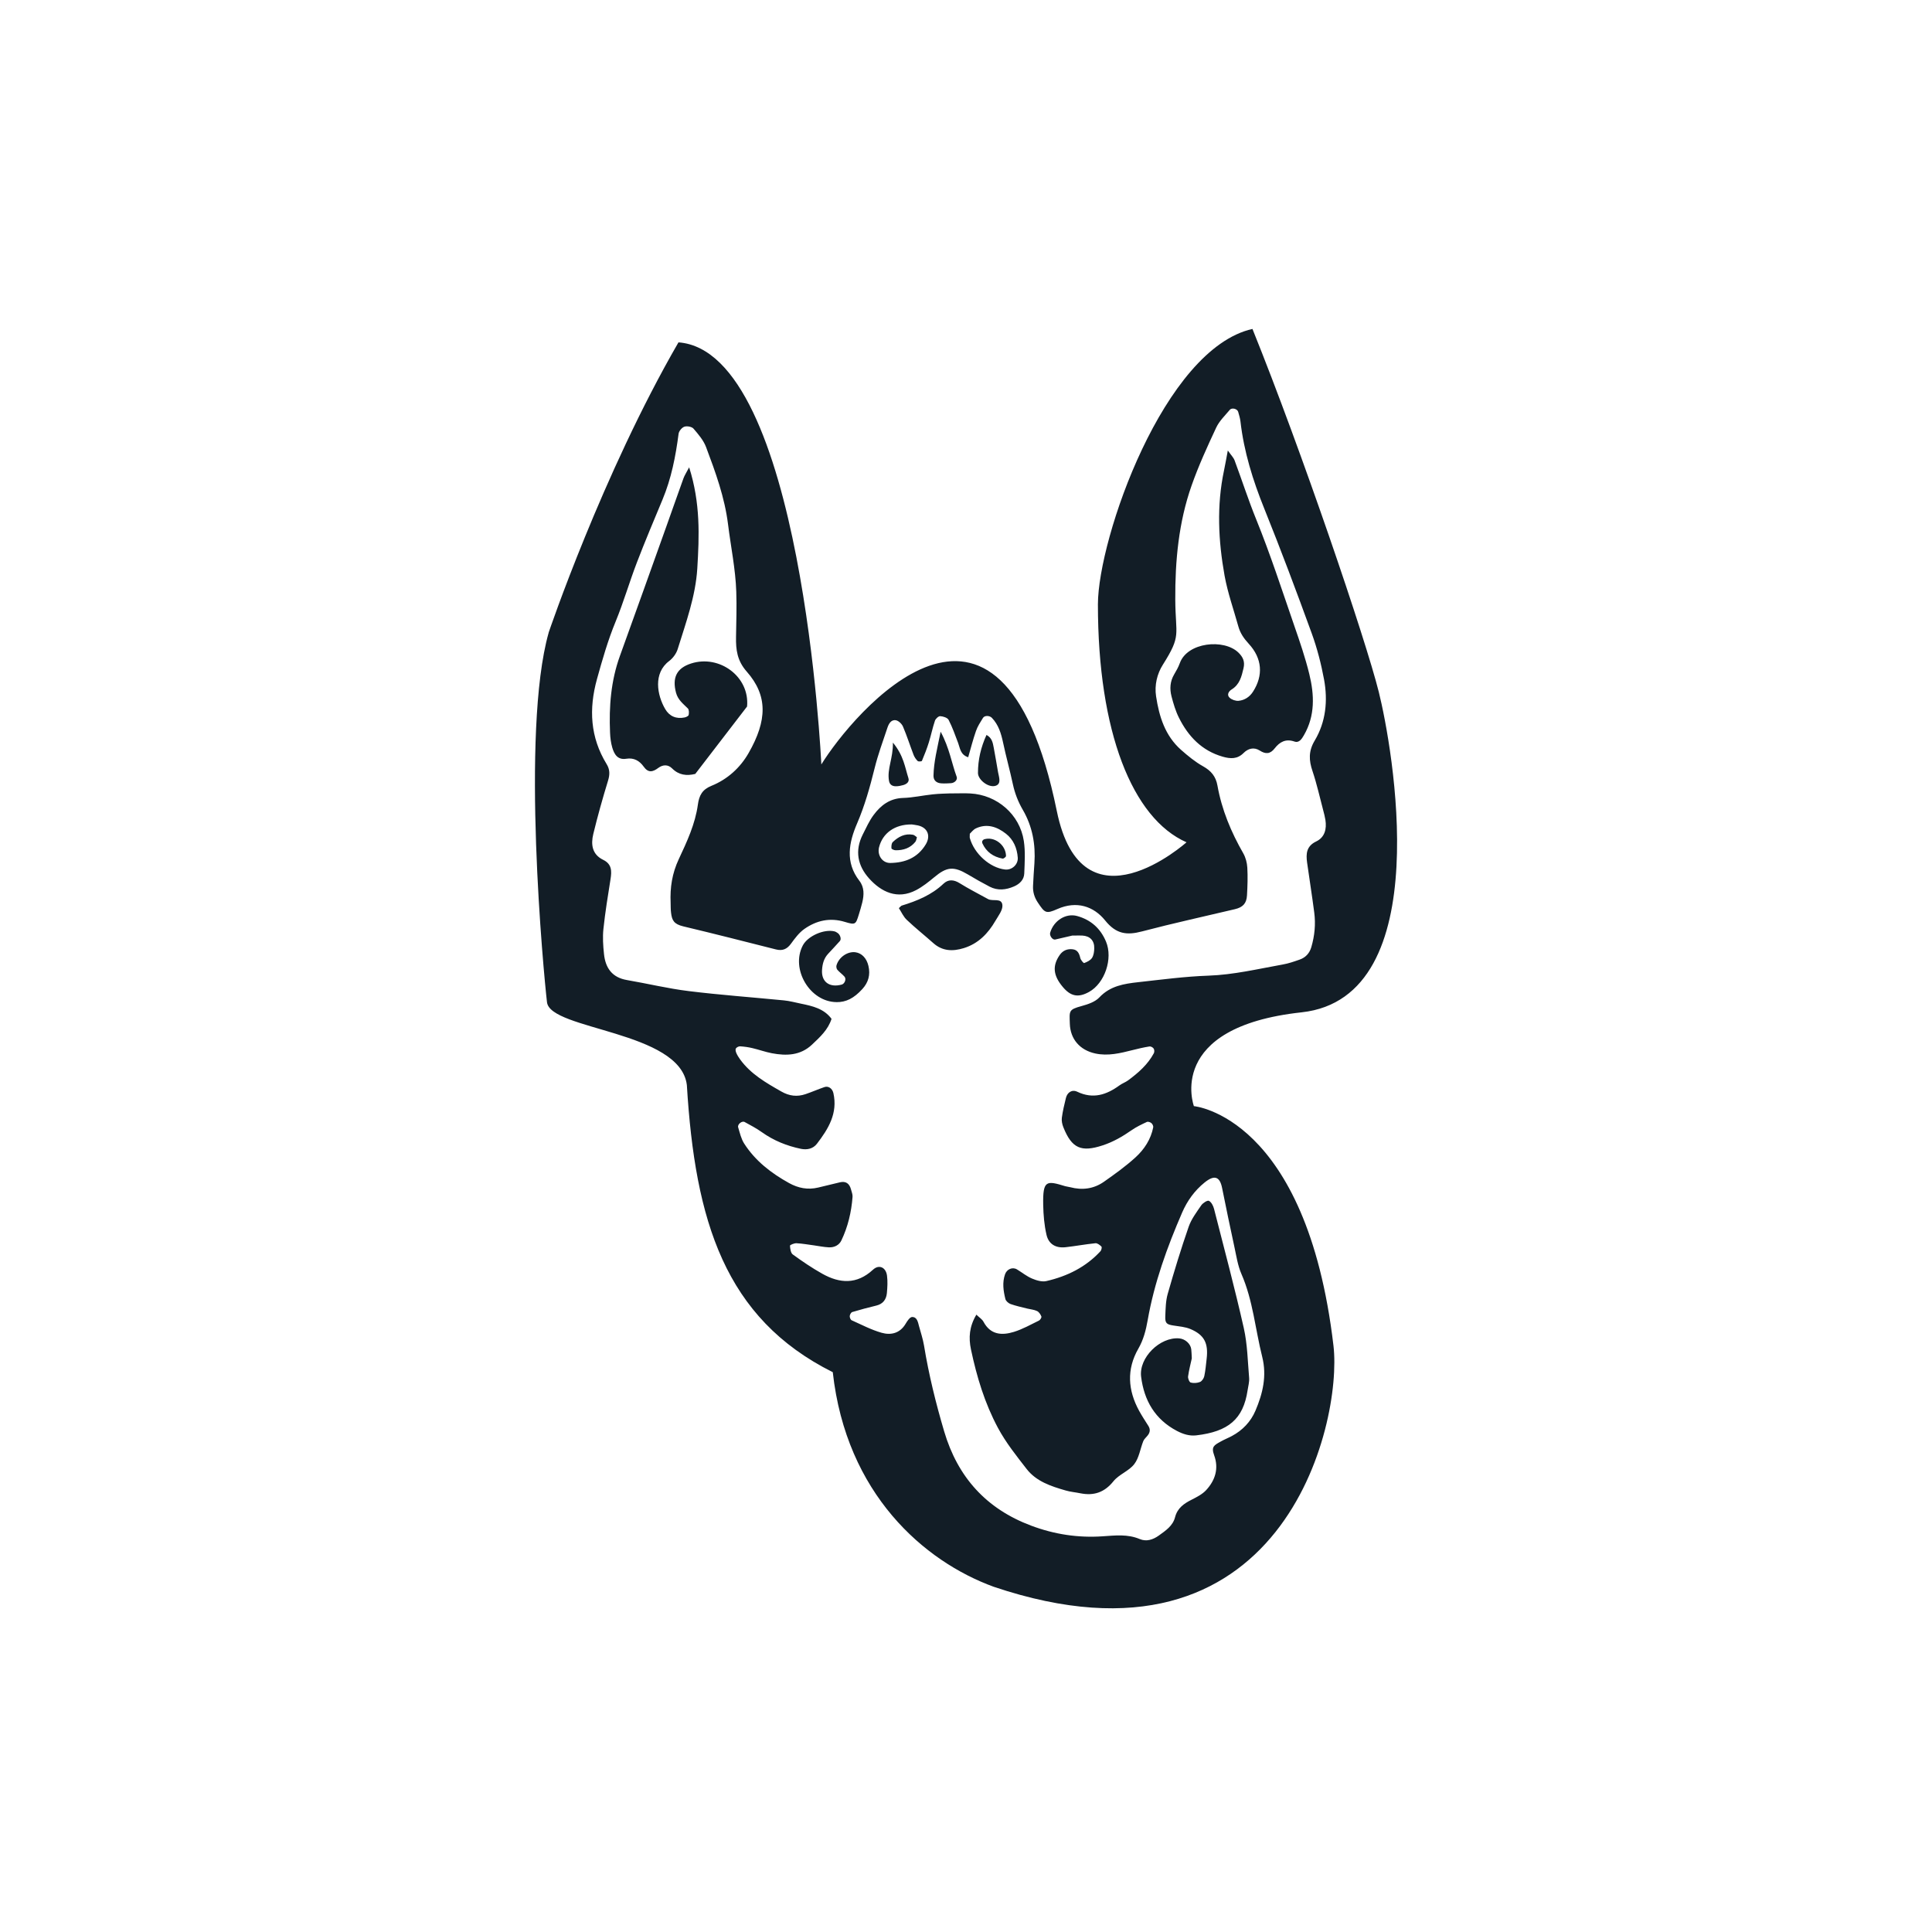 <?xml version="1.0" encoding="UTF-8" standalone="no"?>
<!DOCTYPE svg PUBLIC "-//W3C//DTD SVG 1.1//EN" "http://www.w3.org/Graphics/SVG/1.1/DTD/svg11.dtd">
<svg width="97" height="97" viewBox="0 0 97 97" version="1.1" xmlns="http://www.w3.org/2000/svg" xmlns:xlink="http://www.w3.org/1999/xlink" xml:space="preserve" xmlns:serif="http://www.serif.com/" style="fill-rule:evenodd;clip-rule:evenodd;stroke-linejoin:round;stroke-miterlimit:2;">
    <path id="Vector_7" d="M27.545,31.771L27.543,31.769C27.543,31.769 30.236,23.808 34.064,17.189C40.277,17.645 41.237,38.38 41.237,38.38C42.762,35.906 50.231,26.867 53.058,40.713C54.335,46.973 59.571,42.289 59.571,42.289C56.849,41.089 55.123,36.742 55.123,30.34C55.131,27.025 58.44,17.51 62.882,16.515C65.347,22.619 68.567,32.1 69.227,34.75C69.888,37.4 72.22,50.079 65.349,50.826C58.478,51.572 59.942,55.536 59.942,55.536C59.942,55.536 65.594,56.02 66.95,67.568C67.409,71.483 64.404,84.558 49.893,79.668C46.391,78.392 42.488,75.002 41.811,68.893C36.384,66.183 34.898,61.295 34.485,54.476C34.155,51.752 27.628,51.722 27.463,50.319C27.298,48.917 26.14,36.742 27.545,31.771ZM48.61,38.019C48.213,37.89 48.205,37.567 48.105,37.303C47.956,36.911 47.819,36.514 47.627,36.144C47.569,36.033 47.353,35.965 47.206,35.957C47.12,35.951 46.975,36.084 46.941,36.185C46.82,36.542 46.747,36.915 46.634,37.274C46.536,37.589 46.415,37.898 46.286,38.203C46.274,38.231 46.113,38.245 46.075,38.209C45.988,38.126 45.914,38.015 45.869,37.902C45.688,37.43 45.535,36.948 45.338,36.483C45.281,36.348 45.124,36.193 44.989,36.164C44.745,36.114 44.623,36.334 44.556,36.534C44.329,37.212 44.081,37.886 43.91,38.578C43.676,39.52 43.418,40.445 43.032,41.343C42.621,42.297 42.422,43.286 43.146,44.221C43.4,44.548 43.384,44.929 43.292,45.31C43.241,45.516 43.181,45.718 43.118,45.92C42.965,46.416 42.947,46.446 42.422,46.287C41.672,46.059 40.996,46.212 40.385,46.64C40.118,46.828 39.908,47.112 39.711,47.383C39.51,47.657 39.284,47.752 38.954,47.667C37.405,47.274 35.856,46.88 34.302,46.509C33.835,46.396 33.738,46.208 33.692,45.829C33.67,45.663 33.675,45.494 33.67,45.324C33.637,44.56 33.742,43.855 34.082,43.129C34.489,42.261 34.906,41.367 35.039,40.394C35.101,39.938 35.258,39.64 35.719,39.454C36.521,39.131 37.165,38.546 37.586,37.807C38.521,36.173 38.555,34.925 37.49,33.717C37.008,33.17 36.942,32.617 36.954,31.977C36.966,31.22 36.992,30.461 36.966,29.705C36.928,28.567 36.692,27.453 36.553,26.326C36.384,24.968 35.923,23.707 35.45,22.448C35.321,22.105 35.061,21.802 34.817,21.519C34.733,21.423 34.493,21.378 34.362,21.423C34.235,21.465 34.088,21.642 34.07,21.778C33.923,22.91 33.706,24.022 33.263,25.083C32.826,26.133 32.383,27.18 31.976,28.242C31.599,29.224 31.307,30.241 30.906,31.214C30.52,32.153 30.242,33.121 29.972,34.096C29.559,35.589 29.63,37.016 30.455,38.36C30.625,38.635 30.622,38.887 30.528,39.194C30.256,40.08 30.006,40.974 29.787,41.874C29.66,42.398 29.726,42.899 30.286,43.171C30.721,43.383 30.717,43.736 30.653,44.138C30.52,44.969 30.385,45.801 30.296,46.638C30.252,47.054 30.28,47.484 30.325,47.901C30.397,48.598 30.731,49.078 31.476,49.205C32.513,49.383 33.539,49.633 34.58,49.76C36.167,49.956 37.763,50.069 39.354,50.226C39.646,50.254 39.932,50.333 40.22,50.392C40.796,50.511 41.368,50.638 41.749,51.153C41.576,51.701 41.167,52.071 40.768,52.448C40.184,52.999 39.481,53.017 38.754,52.88C38.426,52.818 38.106,52.7 37.78,52.624C37.578,52.575 37.369,52.547 37.161,52.533C37.091,52.529 36.986,52.579 36.948,52.638C36.914,52.688 36.936,52.793 36.966,52.862C37.016,52.977 37.083,53.086 37.157,53.187C37.693,53.927 38.458,54.363 39.231,54.803C39.63,55.031 40.023,55.076 40.442,54.934C40.76,54.827 41.068,54.69 41.387,54.581C41.598,54.507 41.789,54.654 41.842,54.88C42.071,55.895 41.588,56.68 41.014,57.427C40.82,57.677 40.523,57.743 40.21,57.679C39.504,57.532 38.845,57.267 38.251,56.844C37.979,56.65 37.681,56.492 37.387,56.333C37.25,56.26 37.016,56.45 37.061,56.599C37.145,56.878 37.21,57.176 37.363,57.415C37.923,58.288 38.718,58.9 39.616,59.398C40.081,59.655 40.559,59.747 41.076,59.624C41.445,59.538 41.811,59.443 42.18,59.358C42.466,59.294 42.649,59.418 42.728,59.723C42.76,59.846 42.814,59.971 42.804,60.093C42.746,60.853 42.573,61.59 42.244,62.278C42.131,62.518 41.884,62.639 41.614,62.625C41.362,62.613 41.115,62.561 40.865,62.526C40.573,62.488 40.281,62.434 39.989,62.419C39.876,62.413 39.661,62.504 39.663,62.542C39.671,62.694 39.699,62.908 39.804,62.983C40.279,63.328 40.766,63.66 41.278,63.947C42.16,64.443 43.016,64.5 43.829,63.749C44.133,63.467 44.478,63.626 44.534,64.046C44.572,64.332 44.554,64.631 44.528,64.922C44.498,65.241 44.333,65.469 43.998,65.549C43.592,65.648 43.189,65.753 42.788,65.874C42.73,65.893 42.669,66.001 42.663,66.074C42.657,66.143 42.703,66.262 42.758,66.286C43.255,66.51 43.743,66.766 44.262,66.914C44.729,67.047 45.183,66.944 45.468,66.464C45.549,66.326 45.682,66.123 45.795,66.123C46.046,66.119 46.087,66.379 46.141,66.581C46.23,66.906 46.338,67.229 46.393,67.559C46.632,69.018 46.985,70.449 47.404,71.866C48.084,74.164 49.516,75.753 51.77,76.598C52.934,77.036 54.13,77.218 55.362,77.133C55.995,77.091 56.611,77.014 57.225,77.272C57.551,77.409 57.882,77.309 58.178,77.097C58.522,76.849 58.885,76.612 58.997,76.172C59.116,75.714 59.444,75.488 59.833,75.293C60.091,75.161 60.365,75.022 60.556,74.816C61.013,74.322 61.202,73.729 60.959,73.065C60.798,72.627 60.969,72.556 61.283,72.378C61.466,72.274 61.664,72.197 61.849,72.098C62.389,71.809 62.797,71.379 63.033,70.825C63.4,69.963 63.613,69.081 63.371,68.118C63.023,66.734 62.91,65.293 62.328,63.961C62.145,63.541 62.076,63.069 61.978,62.617C61.762,61.628 61.559,60.639 61.359,59.649C61.247,59.086 60.987,58.96 60.482,59.368C59.98,59.772 59.607,60.29 59.354,60.874C58.597,62.617 57.952,64.403 57.622,66.28C57.533,66.788 57.412,67.259 57.157,67.705C56.554,68.75 56.627,69.799 57.193,70.835C57.336,71.093 57.497,71.341 57.656,71.59C57.759,71.753 57.745,71.906 57.634,72.054C57.56,72.155 57.449,72.239 57.402,72.352C57.247,72.74 57.191,73.196 56.947,73.51C56.679,73.858 56.18,74.025 55.904,74.368C55.451,74.933 54.919,75.107 54.245,74.974C53.997,74.923 53.743,74.903 53.502,74.832C52.769,74.621 52.032,74.381 51.544,73.753C51.031,73.091 50.507,72.441 50.102,71.686C49.436,70.441 49.041,69.127 48.751,67.759C48.622,67.15 48.668,66.599 49.021,66.005C49.164,66.145 49.311,66.234 49.379,66.363C49.73,67.022 50.302,67.055 50.902,66.871C51.341,66.736 51.75,66.504 52.164,66.302C52.227,66.272 52.303,66.145 52.285,66.098C52.243,65.991 52.164,65.87 52.068,65.824C51.921,65.753 51.746,65.741 51.582,65.701C51.298,65.63 51.011,65.568 50.735,65.471C50.63,65.432 50.501,65.319 50.477,65.218C50.376,64.809 50.314,64.393 50.461,63.975C50.551,63.721 50.835,63.598 51.059,63.733C51.311,63.885 51.544,64.078 51.812,64.191C52.036,64.286 52.316,64.371 52.539,64.318C53.58,64.078 54.517,63.618 55.254,62.817C55.3,62.765 55.332,62.619 55.3,62.587C55.219,62.506 55.095,62.409 54.998,62.419C54.496,62.47 54.001,62.563 53.5,62.619C53.012,62.674 52.65,62.47 52.541,61.993C52.428,61.505 52.386,60.995 52.376,60.494C52.352,59.241 52.541,59.269 53.484,59.556C53.564,59.58 53.651,59.584 53.731,59.606C54.335,59.766 54.913,59.691 55.423,59.334C55.972,58.948 56.524,58.553 57.018,58.101C57.453,57.703 57.781,57.201 57.9,56.599C57.912,56.535 57.862,56.432 57.807,56.387C57.753,56.341 57.638,56.303 57.582,56.329C57.318,56.452 57.05,56.579 56.812,56.745C56.359,57.061 55.892,57.332 55.364,57.505C54.283,57.861 53.812,57.655 53.391,56.603C53.33,56.454 53.292,56.274 53.312,56.119C53.357,55.786 53.435,55.455 53.516,55.128C53.584,54.848 53.818,54.686 54.086,54.813C54.877,55.193 55.552,54.969 56.204,54.495C56.339,54.396 56.506,54.339 56.641,54.24C57.151,53.863 57.626,53.449 57.932,52.878C57.964,52.818 57.96,52.704 57.924,52.648C57.884,52.587 57.779,52.529 57.715,52.539C57.426,52.585 57.141,52.65 56.859,52.723C56.245,52.878 55.63,53.031 54.99,52.892C54.219,52.725 53.737,52.172 53.713,51.399C53.693,50.755 53.643,50.691 54.303,50.511C54.621,50.424 54.984,50.303 55.197,50.075C55.743,49.496 56.438,49.391 57.149,49.312C58.319,49.183 59.491,49.026 60.667,48.985C61.94,48.941 63.166,48.646 64.406,48.424C64.694,48.374 64.977,48.275 65.254,48.178C65.55,48.075 65.746,47.861 65.836,47.558C66.005,46.983 66.062,46.398 65.983,45.805C65.875,44.969 65.742,44.138 65.625,43.304C65.565,42.864 65.589,42.483 66.082,42.247C66.513,42.041 66.616,41.621 66.545,41.165C66.519,41 66.475,40.836 66.432,40.673C66.259,40.021 66.114,39.359 65.899,38.721C65.713,38.175 65.689,37.714 66.009,37.18C66.569,36.241 66.672,35.178 66.477,34.116C66.332,33.333 66.13,32.548 65.858,31.799C65.095,29.701 64.31,27.608 63.476,25.537C62.904,24.121 62.455,22.682 62.28,21.162C62.26,20.999 62.212,20.835 62.165,20.676C62.121,20.523 61.849,20.452 61.744,20.577C61.503,20.864 61.217,21.138 61.062,21.469C60.617,22.421 60.175,23.384 59.827,24.375C59.176,26.224 58.997,28.151 59.007,30.104C59.018,31.929 59.326,31.882 58.383,33.374C58.093,33.832 57.958,34.399 58.043,34.958C58.196,35.973 58.494,36.937 59.297,37.648C59.644,37.953 60.006,38.253 60.405,38.475C60.808,38.701 61.043,38.982 61.124,39.438C61.34,40.655 61.809,41.777 62.423,42.846C62.542,43.056 62.61,43.319 62.624,43.561C62.651,44.023 62.634,44.489 62.608,44.951C62.586,45.357 62.403,45.552 62.002,45.647C60.447,46.017 58.885,46.356 57.34,46.763C56.573,46.965 56.039,46.903 55.483,46.21C54.907,45.496 54.049,45.217 53.095,45.637C52.513,45.896 52.458,45.841 52.104,45.31C51.931,45.05 51.852,44.78 51.866,44.477C51.882,44.097 51.909,43.72 51.935,43.341C51.999,42.39 51.834,41.488 51.353,40.661C51.117,40.255 50.952,39.831 50.853,39.371C50.704,38.673 50.509,37.983 50.362,37.285C50.263,36.822 50.132,36.388 49.798,36.039C49.685,35.922 49.436,35.91 49.353,36.043C49.222,36.255 49.081,36.469 49.001,36.701C48.85,37.132 48.738,37.576 48.61,38.019ZM47.227,36.737C47.675,37.572 47.778,38.314 48.032,39C48.086,39.147 47.937,39.307 47.748,39.321C47.583,39.333 47.418,39.341 47.255,39.329C47.005,39.313 46.864,39.169 46.868,38.943C46.882,38.257 47.052,37.599 47.227,36.737ZM44.83,37.284C45.374,37.94 45.434,38.526 45.607,39.06C45.672,39.254 45.523,39.365 45.352,39.416C45.233,39.45 45.106,39.476 44.983,39.476C44.802,39.478 44.667,39.4 44.633,39.2C44.53,38.599 44.844,38.076 44.83,37.284ZM59.837,68.207L59.835,68.207C59.783,68.449 59.696,68.774 59.65,69.105C59.636,69.206 59.712,69.394 59.783,69.414C59.928,69.454 60.109,69.44 60.25,69.384C60.347,69.343 60.439,69.204 60.463,69.095C60.524,68.809 60.548,68.514 60.582,68.223C60.675,67.438 60.465,67.021 59.765,66.726C59.503,66.617 59.201,66.595 58.915,66.55C58.571,66.498 58.49,66.435 58.506,66.076C58.522,65.701 58.526,65.313 58.629,64.956C58.951,63.826 59.295,62.7 59.68,61.59C59.815,61.203 60.079,60.855 60.314,60.512C60.395,60.397 60.618,60.254 60.695,60.29C60.818,60.351 60.914,60.539 60.953,60.692C61.462,62.684 61.994,64.672 62.447,66.677C62.63,67.491 62.644,68.344 62.715,69.18C62.731,69.384 62.669,69.596 62.638,69.803C62.421,71.254 61.668,71.878 60.055,72.066C59.714,72.104 59.398,72.003 59.09,71.842C57.988,71.263 57.441,70.314 57.292,69.121C57.173,68.163 58.238,67.118 59.201,67.196C59.499,67.22 59.773,67.46 59.809,67.739C59.825,67.864 59.825,67.989 59.837,68.207ZM47.728,39.833L47.726,39.835C48.129,39.835 48.423,39.821 48.715,39.837C50.06,39.908 51.2,40.889 51.403,42.221C51.484,42.753 51.447,43.308 51.425,43.853C51.413,44.17 51.196,44.382 50.906,44.507C50.503,44.681 50.092,44.725 49.691,44.519C49.321,44.327 48.956,44.12 48.598,43.906C47.881,43.482 47.539,43.514 46.908,44.041C46.622,44.279 46.324,44.517 45.998,44.689C45.05,45.187 44.238,44.774 43.64,44.11C43.056,43.462 42.907,42.707 43.318,41.896C43.489,41.559 43.644,41.208 43.868,40.909C44.228,40.427 44.679,40.084 45.336,40.063C45.835,40.049 46.332,39.934 46.832,39.882C47.164,39.845 47.5,39.845 47.728,39.833ZM48.691,41.861C48.691,41.99 48.681,42.033 48.691,42.071C48.91,42.862 49.696,43.567 50.455,43.655C50.803,43.698 51.123,43.405 51.099,43.062C51.065,42.584 50.882,42.154 50.509,41.861C50.066,41.512 49.554,41.329 48.995,41.591C48.861,41.655 48.763,41.794 48.691,41.861ZM49.317,42.221C49.348,42.19 49.374,42.15 49.409,42.14C49.923,41.98 50.501,42.416 50.509,42.977C50.509,43.022 50.388,43.119 50.338,43.108C49.869,43.022 49.516,42.773 49.317,42.329C49.305,42.297 49.317,42.255 49.317,42.221ZM45.764,41.391L45.764,41.393C44.925,41.387 44.314,41.829 44.135,42.537C44.034,42.935 44.298,43.333 44.699,43.327C45.444,43.316 46.074,43.068 46.481,42.392C46.739,41.962 46.574,41.551 46.086,41.442C45.966,41.415 45.841,41.403 45.764,41.391ZM46.038,42.037L46.036,42.037C46.01,42.116 46.004,42.209 45.956,42.267C45.702,42.582 45.353,42.695 44.963,42.689C44.89,42.687 44.761,42.632 44.757,42.592C44.749,42.487 44.757,42.34 44.824,42.277C45.102,42.011 45.43,41.835 45.835,41.91C45.909,41.922 45.972,41.993 46.038,42.037ZM41.995,50.315L41.995,50.313C40.664,50.301 39.689,48.664 40.303,47.474C40.551,46.991 41.388,46.624 41.918,46.767C41.958,46.777 41.993,46.806 42.029,46.826C42.174,46.903 42.26,47.141 42.168,47.246C41.975,47.466 41.771,47.675 41.574,47.891C41.364,48.119 41.292,48.396 41.272,48.699C41.233,49.294 41.642,49.601 42.26,49.433C42.414,49.391 42.504,49.149 42.397,49.032C42.287,48.908 42.146,48.812 42.039,48.687C41.997,48.636 41.978,48.529 41.999,48.463C42.123,48.047 42.565,47.754 42.955,47.811C43.275,47.857 43.515,48.119 43.602,48.497C43.706,48.943 43.6,49.326 43.294,49.659C42.869,50.123 42.482,50.319 41.995,50.315ZM45.13,45.595C45.211,45.522 45.237,45.48 45.273,45.468C46.04,45.232 46.771,44.937 47.37,44.368C47.603,44.146 47.881,44.154 48.177,44.34C48.638,44.628 49.128,44.874 49.605,45.139C49.843,45.272 50.296,45.058 50.328,45.448C50.348,45.698 50.123,45.98 49.977,46.231C49.609,46.866 49.12,47.375 48.393,47.601C47.839,47.772 47.319,47.762 46.856,47.348C46.417,46.957 45.954,46.59 45.527,46.184C45.356,46.023 45.255,45.787 45.13,45.595ZM61.645,22.619L61.648,22.621C61.813,22.857 61.932,22.973 61.984,23.112C62.352,24.099 62.675,25.104 63.071,26.078C63.784,27.836 64.368,29.638 64.986,31.428C65.262,32.223 65.536,33.024 65.736,33.842C65.991,34.885 66.034,35.932 65.466,36.913C65.359,37.097 65.228,37.313 64.989,37.23C64.551,37.079 64.249,37.252 64,37.571C63.772,37.864 63.545,37.874 63.243,37.68C62.959,37.5 62.667,37.575 62.437,37.805C62.123,38.12 61.778,38.102 61.388,37.991C60.341,37.69 59.66,36.976 59.191,36.035C59.022,35.698 58.913,35.327 58.818,34.962C58.721,34.586 58.744,34.209 58.951,33.86C59.058,33.678 59.164,33.493 59.235,33.295C59.612,32.241 61.452,32.06 62.177,32.764C62.407,32.988 62.512,33.216 62.433,33.551C62.334,33.971 62.24,34.368 61.835,34.617C61.694,34.703 61.577,34.885 61.736,35.032C61.845,35.131 62.036,35.198 62.183,35.186C62.487,35.158 62.741,34.99 62.908,34.73C63.436,33.91 63.373,33.053 62.691,32.316C62.453,32.058 62.27,31.793 62.177,31.462C61.94,30.611 61.64,29.769 61.482,28.901C61.168,27.15 61.08,25.384 61.454,23.622C61.515,23.336 61.563,23.047 61.645,22.619ZM49.528,36.901L49.528,36.899C49.808,37.044 49.847,37.299 49.893,37.541C49.971,37.95 50.038,38.362 50.11,38.772C50.153,39.012 50.282,39.335 50.01,39.444C49.653,39.585 49.101,39.157 49.101,38.81C49.099,38.144 49.25,37.511 49.528,36.901ZM37.508,35.472L34.908,38.856C34.477,38.963 34.084,38.919 33.744,38.58C33.541,38.376 33.281,38.384 33.053,38.554C32.779,38.758 32.55,38.82 32.316,38.489C32.111,38.199 31.825,38.033 31.448,38.094C31.011,38.166 30.842,37.874 30.741,37.537C30.671,37.297 30.639,37.04 30.629,36.79C30.572,35.476 30.671,34.183 31.124,32.932C31.911,30.756 32.689,28.577 33.468,26.397C33.752,25.604 34.028,24.809 34.314,24.018C34.368,23.868 34.459,23.733 34.6,23.463C35.172,25.259 35.109,26.906 35.009,28.544C34.922,29.943 34.437,31.261 34.026,32.586C33.957,32.813 33.786,33.045 33.597,33.188C32.789,33.795 32.985,34.897 33.4,35.603C33.609,35.961 33.955,36.11 34.374,36.021C34.449,36.005 34.564,35.951 34.576,35.896C34.596,35.791 34.598,35.632 34.535,35.569C34.298,35.333 34.038,35.141 33.941,34.78C33.742,34.027 33.969,33.547 34.694,33.313C36.118,32.851 37.649,33.973 37.508,35.472ZM53.836,46.971L53.832,46.973C53.705,47.001 53.343,47.09 52.978,47.171C52.843,47.201 52.682,46.975 52.726,46.826C52.905,46.218 53.516,45.835 54.078,45.99C54.768,46.18 55.252,46.612 55.53,47.276C55.886,48.13 55.469,49.365 54.676,49.803C54.136,50.101 53.755,50.029 53.353,49.544C52.875,48.973 52.829,48.487 53.206,47.946C53.365,47.718 53.592,47.629 53.86,47.661C54.104,47.692 54.186,47.871 54.237,48.095C54.259,48.196 54.4,48.364 54.432,48.352C54.577,48.299 54.744,48.218 54.825,48.097C54.911,47.968 54.935,47.782 54.939,47.619C54.952,47.224 54.726,46.993 54.335,46.971C54.253,46.967 54.168,46.971 53.836,46.971Z" style="fill:rgb(18,29,38);"/>
</svg>
